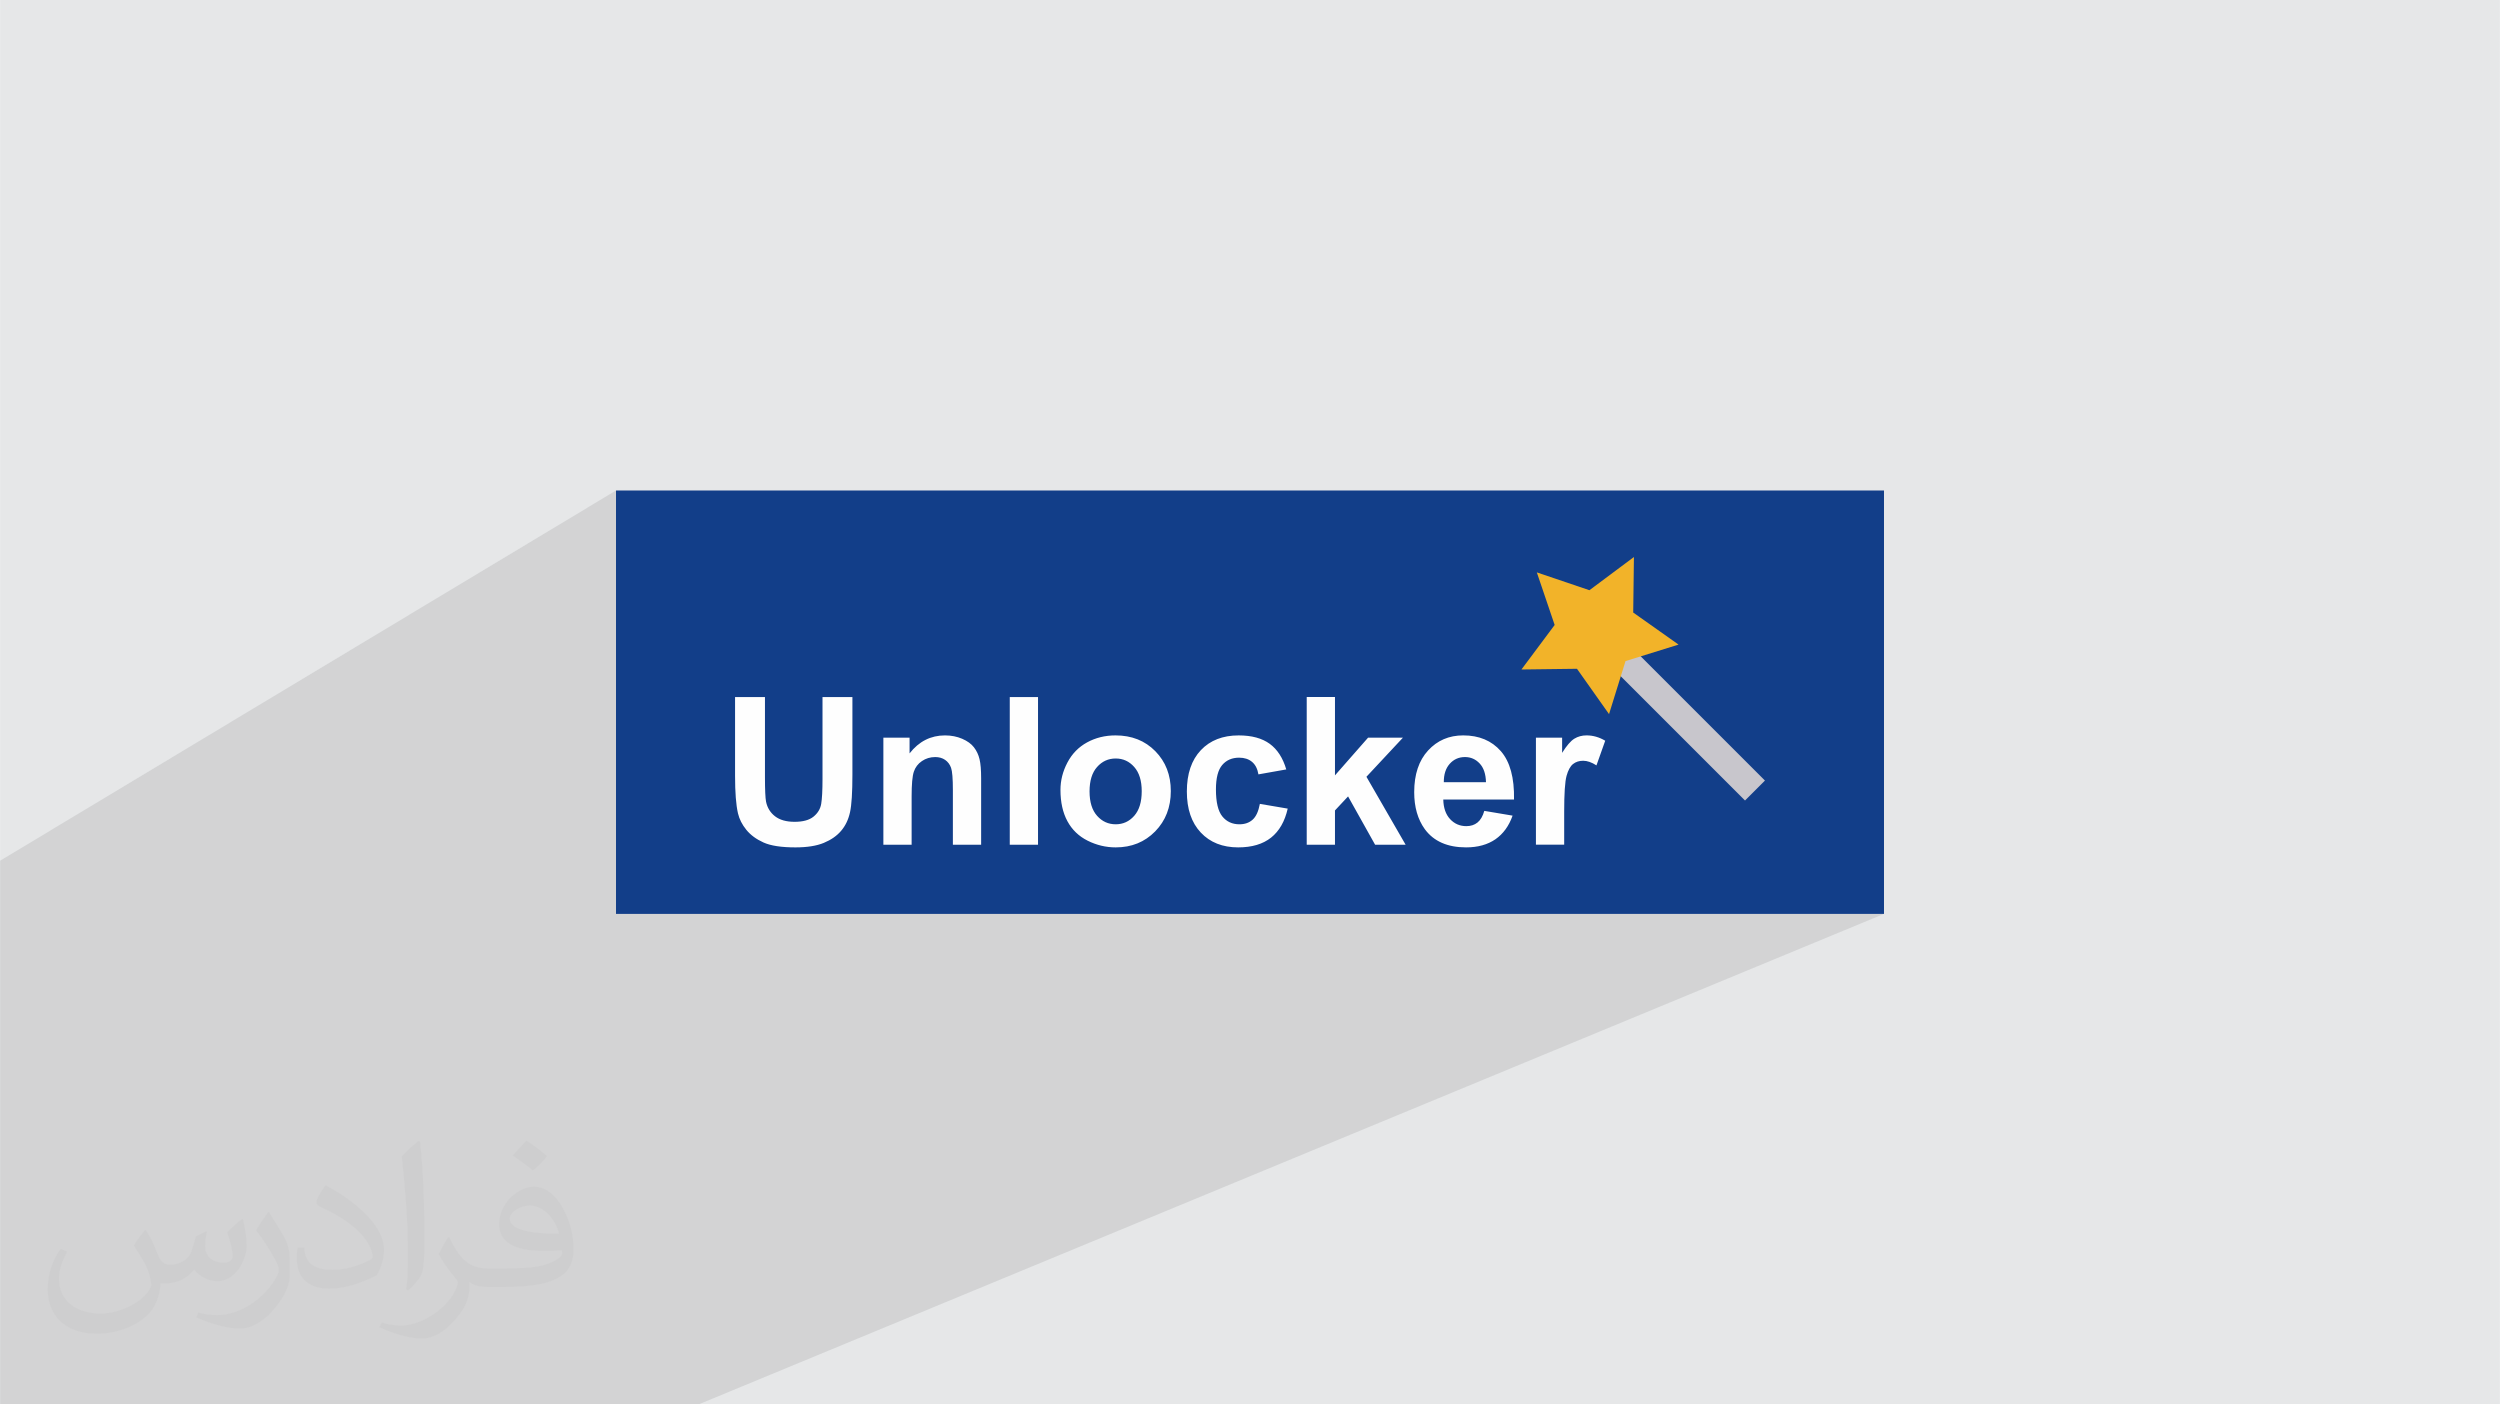 <?xml version="1.0" encoding="UTF-8"?>
<!DOCTYPE svg PUBLIC "-//W3C//DTD SVG 1.0//EN" "http://www.w3.org/TR/2001/REC-SVG-20010904/DTD/svg10.dtd">
<!-- Creator: CorelDRAW -->
<svg xmlns="http://www.w3.org/2000/svg" xml:space="preserve" width="3.708in" height="2.083in" version="1.0" style="shape-rendering:geometricPrecision; text-rendering:geometricPrecision; image-rendering:optimizeQuality; fill-rule:evenodd; clip-rule:evenodd"
viewBox="0 0 3702.73 2080.18"
 xmlns:xlink="http://www.w3.org/1999/xlink"
 xmlns:xodm="http://www.corel.com/coreldraw/odm/2003">
 <defs>
  <style type="text/css">
   <![CDATA[
    .fil3 {fill:#123E89}
    .fil0 {fill:#E6E7E8}
    .fil4 {fill:#FEFEFE;fill-rule:nonzero}
    .fil2 {fill:#373435;fill-opacity:0.031}
    .fil1 {fill:#2B2A29;fill-opacity:0.102}
    .fil6 {fill:url(#id0);fill-rule:nonzero}
    .fil5 {fill:url(#id1);fill-rule:nonzero}
   ]]>
  </style>
  <linearGradient id="id0" gradientUnits="userSpaceOnUse" x1="2323.75" y1="349.33" x2="2412.33" y2="437.92">
   <stop offset="0" style="stop-opacity:1; stop-color:#FFE56C"/>
   <stop offset="1" style="stop-opacity:1; stop-color:#F2B329"/>
  </linearGradient>
  <linearGradient id="id1" gradientUnits="userSpaceOnUse" x1="2409.18" y1="437.92" x2="2543.52" y2="573.22">
   <stop offset="0" style="stop-opacity:1; stop-color:white"/>
   <stop offset="1" style="stop-opacity:1; stop-color:#C8C6CC"/>
  </linearGradient>
 </defs>
 <g id="Layer_x0020_1">
  <polygon class="fil0" points="-0,0 3702.73,0 3702.73,2080.18 -0,2080.18 "/>
  <polygon class="fil1" points="2486.14,954.78 2436.24,978.31 2614.1,1156.18 2584.57,1185.71 2204.08,1353.66 2790.43,1353.66 1034.63,2080.18 -0,2080.18 -0,2022.83 -0,2004.87 -0,1971.03 -0,1944.37 -0,1928.71 -0,1918.11 -0,1911.72 -0,1871.61 -0,1832.44 -0,1832.2 -0,1827.55 -0,1825.73 -0,1815.14 -0,1809.91 -0,1808.71 -0,1795.82 -0,1778.93 -0,1708.24 -0,1688.23 -0,1649.08 -0,1628.39 -0,1274.92 912.3,726.52 912.3,1128.97 1088.62,1032.45 1132.92,1032.45 1132.92,1078.33 1218.15,1032.45 1262.44,1032.45 1262.44,1116.7 1308.32,1092.63 1347.11,1092.63 1347.11,1108.16 1370.65,1095.92 1373.97,1094.36 1377.38,1093.01 1380.87,1091.87 1381.6,1091.68 1495.53,1032.45 1537.38,1032.45 1537.38,1136.27 1614.87,1097.19 1619.79,1095.09 1624.84,1093.31 1630.04,1091.86 1635.37,1090.73 1640.83,1089.92 1646.44,1089.43 1652.2,1089.27 1656.64,1089.36 1660.98,1089.63 1665.22,1090.09 1669.36,1090.73 1673.4,1091.55 1677.33,1092.55 1681.16,1093.74 1684.89,1095.11 1688.52,1096.66 1692.05,1098.4 1695.48,1100.31 1698.81,1102.41 1702.03,1104.7 1705.15,1107.16 1708.18,1109.81 1711.1,1112.64 1713.89,1115.62 1716.49,1118.69 1718.91,1121.86 1719.81,1123.17 2276.2,847.81 2333.68,867.3 2420.03,825.03 2418.98,907.28 "/>
  <path class="fil2" d="M215.96 1821.93c7.07,10.71 11.65,21.01 16.13,32.45 3.33,6.66 5.09,18.93 20.7,18.93 4.57,0 11.13,-1.35 16.95,-4.57 6.55,-3.44 11.54,-8.64 14.15,-16.53l6.24 -21.01 15.19 -7.49 1.04 1.04c-2.08,7.91 -2.59,15.5 -2.59,21.43 0,17.57 15.19,24.23 27.25,24.23 7.07,0 13.42,-3.44 13.42,-9.89 0,-8.32 -3.53,-22.47 -8.12,-35.16 7.07,-7.07 14.15,-14.15 22.26,-19.87l1.25 0.63c3.53,14.98 5.51,29.75 5.51,39.63 0,9.67 -4.27,20.39 -7.8,27.36 -7.28,13.73 -20.18,24.65 -35.78,24.65 -11.85,0 -25.06,-5.93 -34.12,-16.95l-0.52 0c-8.53,10.61 -21.74,20.18 -42.86,20.18l-6.55 0c-1.04,13.94 -4.05,23.81 -8.64,32.66 -12.58,24.54 -49.92,41.92 -85.08,41.92 -48.89,0 -73.43,-28.19 -73.43,-65.73 0,-23.19 7.59,-44.72 19.24,-60.01l9.56 3.95c-7.28,13.94 -12.17,27.04 -12.17,39.94 0,35.16 28.61,51.9 61.58,51.9 30.58,0 68.44,-19.45 75.31,-42.02 -2.59,-24.65 -11.85,-36.19 -26,-58.66 4.27,-7.49 9.78,-14.98 16.64,-22.98l1.25 0 0 0 0 0 -0.01 -0.04zm563.83 -132.3c10.3,6.45 20.39,14.04 30.27,22.78 -5.51,7.8 -12.38,14.88 -20.91,21.12 -9.89,-8.01 -19.76,-14.88 -29.86,-22.16 6.86,-7.7 13.63,-15.08 20.49,-21.74l0 0 0 0 0 0 0 0 0 0 0.01 0zm5.3 96.11c-16.64,0 -30.27,10.92 -30.27,19.03 0,17.38 33.28,22.78 73.12,22.56 -4.99,-20.39 -22.47,-41.61 -42.86,-41.61l0 0.01zm-37.35 92.99c21.64,0 40.57,-0.63 55.02,-4.27 16.13,-4.05 29.75,-12.17 29.75,-17.78 0,-1.46 0,-3.22 -0.52,-4.68 -9.05,0.83 -19.45,0.83 -28.5,0.83 -29.33,0 -51.79,-6.66 -60.64,-23.09 -2.19,-4.57 -3.74,-9.67 -3.74,-15.5 0,-15.92 6.86,-31.41 18.93,-42.13 10.08,-8.84 21.22,-14.35 32.55,-14.35 20.49,0 36.81,16.44 48.26,42.34 6.24,14.15 10.5,30.47 10.5,51.07 0,13.73 -3.74,25.27 -12.27,33.8 -15.92,15.4 -45.24,21.22 -90.17,21.22l-20.39 0 0 0 -5.3 0c-11.13,0 -19.14,-1.98 -25.48,-6.86l-1.04 0c0.31,2.59 0.52,5.09 0.52,7.49 0,10.08 -3.33,22.98 -10.08,33.28 -19.97,29.64 -41.61,42.53 -60.33,42.53 -18.93,0 -42.13,-7.28 -63.03,-16.75l3.74 -7.28c6.76,2.81 16.13,4.68 29.02,4.68 33.8,0 78.21,-32.45 83.72,-64.17 -1.25,-2.59 -3.53,-6.03 -6.76,-9.67 -9.89,-11.75 -16.13,-21.53 -21.95,-31.82 4.99,-9.89 9.56,-17.78 13.83,-24.96l1.77 -0.21c14.46,29.44 27.56,46.28 56.78,46.28l4.57 0 0 0 21.22 0 0 0 0 0 0 0 0 0 0 0 0.04 0zm-146.45 31.1c2.5,-13.52 2.7,-28.7 2.7,-42.86l0 -21.01c0,-39.21 -4.99,-96.2 -9.05,-133.34 7.07,-7.59 16.95,-16.53 24.75,-22.56l2.29 0.63c5.3,46.7 6.55,100.79 6.55,150.81 0,13.11 -0.52,25.9 -1.77,35.26 -0.73,11.85 -7.59,20.8 -22.26,34.53l-3.22 -1.46zm-150.71 -61.89c0.73,18.41 9.78,32.87 41.4,32.87 19.66,0 36.3,-5.09 54.71,-13.83 3.33,-1.46 5.09,-3.44 5.09,-5.09 0,-11.54 -8.84,-26.83 -23.71,-40.77 -14.46,-13.11 -33.6,-24.65 -51.48,-32.35 -6.14,-2.59 -8.12,-5.3 -8.12,-7.91 0,-5.3 7.07,-16.44 12.9,-24.44l1.98 -0.21c20.49,10.71 43.38,26.63 60.33,44.3 15.4,16.33 24.96,32.87 24.96,50.86 0,13.31 -4.05,25.79 -10.61,37.44 -22.47,11.33 -46.39,19.97 -70.1,19.97 -28.81,0 -48.47,-13.52 -48.47,-45.24 0,-3.44 0,-8.73 1.25,-15.61l9.89 0 0 0 0 0 0 0 0 0 0 0 -0.01 0zm-52.11 -52.32l17.89 28.92c6.55,10.71 12.69,22.37 12.69,40.77l0 23.5c0,19.03 -12.17,39.42 -31.82,59.6 -15.4,13.63 -29.02,19.45 -41.61,19.45 -18.72,0 -40.15,-5.82 -64.9,-16.44l2.81 -7.28c7.8,2.08 16.84,3.84 27.98,3.84 35.58,-0.21 71.97,-26.21 88.61,-57.93 1.98,-3.64 2.7,-7.07 2.7,-9.47 0,-3.64 -1.98,-7.7 -3.53,-11.33 -9.05,-17.05 -19.14,-32.66 -30.27,-47.12 5.82,-9.16 11.65,-17.99 17.99,-26.73l1.46 0.21 0 0 0 0 0 0 0 0 0 0 -0.01 0z"/>
  <g id="_1903051715104">
   <rect class="fil3" x="912.3" y="726.52" width="1878.13" height="627.14"/>
   <g>
    <path class="fil4" d="M1088.62 1032.45l44.3 0 0 118.53c0,18.84 0.56,31 1.63,36.55 1.88,8.96 6.32,16.19 13.34,21.59 7.08,5.44 16.7,8.15 28.92,8.15 12.37,0 21.74,-2.55 28.06,-7.69 6.31,-5.14 10.08,-11.4 11.35,-18.89 1.27,-7.48 1.94,-19.86 1.94,-37.17l0 -121.07 44.29 0 0 115.01c0,26.27 -1.17,44.86 -3.56,55.7 -2.39,10.84 -6.77,20.01 -13.19,27.49 -6.36,7.48 -14.91,13.39 -25.61,17.82 -10.74,4.43 -24.69,6.67 -41.95,6.67 -20.82,0 -36.61,-2.39 -47.35,-7.23 -10.74,-4.84 -19.25,-11.1 -25.51,-18.84 -6.26,-7.74 -10.33,-15.78 -12.32,-24.29 -2.9,-12.52 -4.33,-31.06 -4.33,-55.55l0 -116.8zm364.5 218.73l-41.85 0 0 -80.8c0,-17.11 -0.92,-28.15 -2.7,-33.14 -1.84,-5.04 -4.73,-8.91 -8.81,-11.71 -4.07,-2.8 -8.96,-4.17 -14.66,-4.17 -7.33,0 -13.9,1.99 -19.7,5.96 -5.86,3.97 -9.83,9.27 -11.97,15.78 -2.19,6.57 -3.26,18.68 -3.26,36.41l0 71.69 -41.85 0 0 -158.55 38.8 0 0 23.27c13.9,-17.77 31.37,-26.63 52.49,-26.63 9.27,0 17.77,1.68 25.46,4.99 7.74,3.36 13.54,7.58 17.47,12.72 3.97,5.19 6.72,11.05 8.25,17.62 1.58,6.56 2.34,15.93 2.34,28.15l0 98.42zm42.41 0l0 -218.73 41.85 0 0 218.73 -41.85 0zm75.1 -81.21c0,-13.95 3.41,-27.45 10.28,-40.48 6.88,-13.09 16.6,-23.01 29.18,-29.89 12.58,-6.87 26.58,-10.33 42.11,-10.33 23.98,0 43.58,7.79 58.91,23.37 15.33,15.63 22.96,35.29 22.96,59.11 0,24.03 -7.74,43.94 -23.17,59.72 -15.48,15.78 -34.93,23.67 -58.4,23.67 -14.51,0 -28.36,-3.31 -41.55,-9.88 -13.14,-6.56 -23.17,-16.19 -30.04,-28.92 -6.88,-12.68 -10.28,-28.16 -10.28,-46.38zm43.07 2.24c0,15.73 3.72,27.8 11.15,36.15 7.48,8.4 16.65,12.57 27.6,12.57 10.9,0 20.06,-4.17 27.44,-12.57 7.38,-8.35 11.1,-20.52 11.1,-36.46 0,-15.53 -3.72,-27.49 -11.1,-35.84 -7.38,-8.4 -16.55,-12.58 -27.44,-12.58 -10.94,0 -20.11,4.17 -27.6,12.58 -7.43,8.35 -11.15,20.42 -11.15,36.15zm291.39 -32.54l-41.24 7.33c-1.37,-8.2 -4.53,-14.36 -9.47,-18.53 -4.94,-4.12 -11.31,-6.21 -19.15,-6.21 -10.43,0 -18.78,3.62 -25,10.85 -6.21,7.23 -9.32,19.29 -9.32,36.25 0,18.84 3.16,32.13 9.47,39.92 6.31,7.79 14.77,11.66 25.36,11.66 7.94,0 14.46,-2.29 19.5,-6.82 5.09,-4.53 8.66,-12.32 10.74,-23.42l41.24 7.02c-4.28,18.94 -12.47,33.25 -24.59,42.92 -12.12,9.67 -28.36,14.51 -48.78,14.51 -23.11,0 -41.6,-7.33 -55.35,-21.94 -13.8,-14.66 -20.67,-34.93 -20.67,-60.84 0,-26.22 6.93,-46.59 20.72,-61.2 13.8,-14.61 32.48,-21.89 56.06,-21.89 19.25,0 34.57,4.17 45.98,12.47 11.35,8.3 19.5,20.93 24.49,37.93zm30.29 111.5l0 -218.73 41.85 0 0 116.03 49.03 -55.85 51.63 0 -54.07 57.94 58.04 100.61 -45.21 0 -40.02 -71.53 -19.4 20.77 0 50.76 -41.85 0zm263.07 -50.1l41.85 7.03c-5.34,15.32 -13.85,26.98 -25.41,35.03 -11.61,7.99 -26.12,12.01 -43.48,12.01 -27.55,0 -47.96,-9.01 -61.15,-27.03 -10.44,-14.46 -15.68,-32.69 -15.68,-54.74 0,-26.27 6.88,-46.89 20.57,-61.76 13.7,-14.92 31.06,-22.35 52.04,-22.35 23.52,0 42.1,7.79 55.75,23.37 13.59,15.58 20.11,39.46 19.5,71.64l-104.79 0c0.31,12.42 3.67,22.1 10.13,29.02 6.42,6.92 14.46,10.39 24.03,10.39 6.57,0 12.07,-1.78 16.49,-5.35 4.48,-3.56 7.84,-9.32 10.13,-17.26zm2.45 -42.46c-0.31,-12.17 -3.41,-21.43 -9.37,-27.75 -5.96,-6.36 -13.19,-9.52 -21.74,-9.52 -9.11,0 -16.65,3.36 -22.6,10.03 -5.96,6.67 -8.86,15.78 -8.76,27.24l62.47 0zm115.83 92.56l-41.85 0 0 -158.55 38.8 0 0 22.51c6.67,-10.64 12.68,-17.62 18.02,-20.93 5.35,-3.31 11.4,-4.94 18.17,-4.94 9.58,0 18.79,2.65 27.65,7.89l-12.98 36.55c-7.08,-4.58 -13.65,-6.87 -19.7,-6.87 -5.91,0 -10.9,1.63 -14.97,4.84 -4.08,3.26 -7.28,9.07 -9.62,17.52 -2.34,8.45 -3.51,26.17 -3.51,53.1l0 48.88z"/>
    <g>
     <polygon class="fil5" points="2584.57,1185.71 2614.1,1156.18 2418.57,960.65 2389.04,990.18 "/>
     <polygon class="fil6" points="2276.2,847.81 2302.62,925.71 2253.43,991.64 2335.68,990.59 2383.17,1057.75 2407.59,979.19 2486.14,954.78 2418.98,907.28 2420.03,825.03 2354.11,874.23 "/>
    </g>
   </g>
  </g>
  <g id="_1903051718080">
  </g>
  <g id="_1903051718656">
  </g>
  <g id="_1903051718944">
  </g>
  <g id="_1903051722256">
  </g>
  <g id="_1903051722640">
  </g>
  <g id="_1903051722496">
  </g>
  <g id="_1903051722832">
  </g>
  <g id="_1903051720000">
  </g>
  <g id="_1903051720576">
  </g>
  <g id="_1903051723744">
  </g>
  <g id="_1903051724512">
  </g>
  <g id="_1903051723408">
  </g>
  <g id="_1903051724944">
  </g>
  <g id="_1903051723504">
  </g>
  <g id="_1903051723792">
  </g>
 </g>
</svg>
